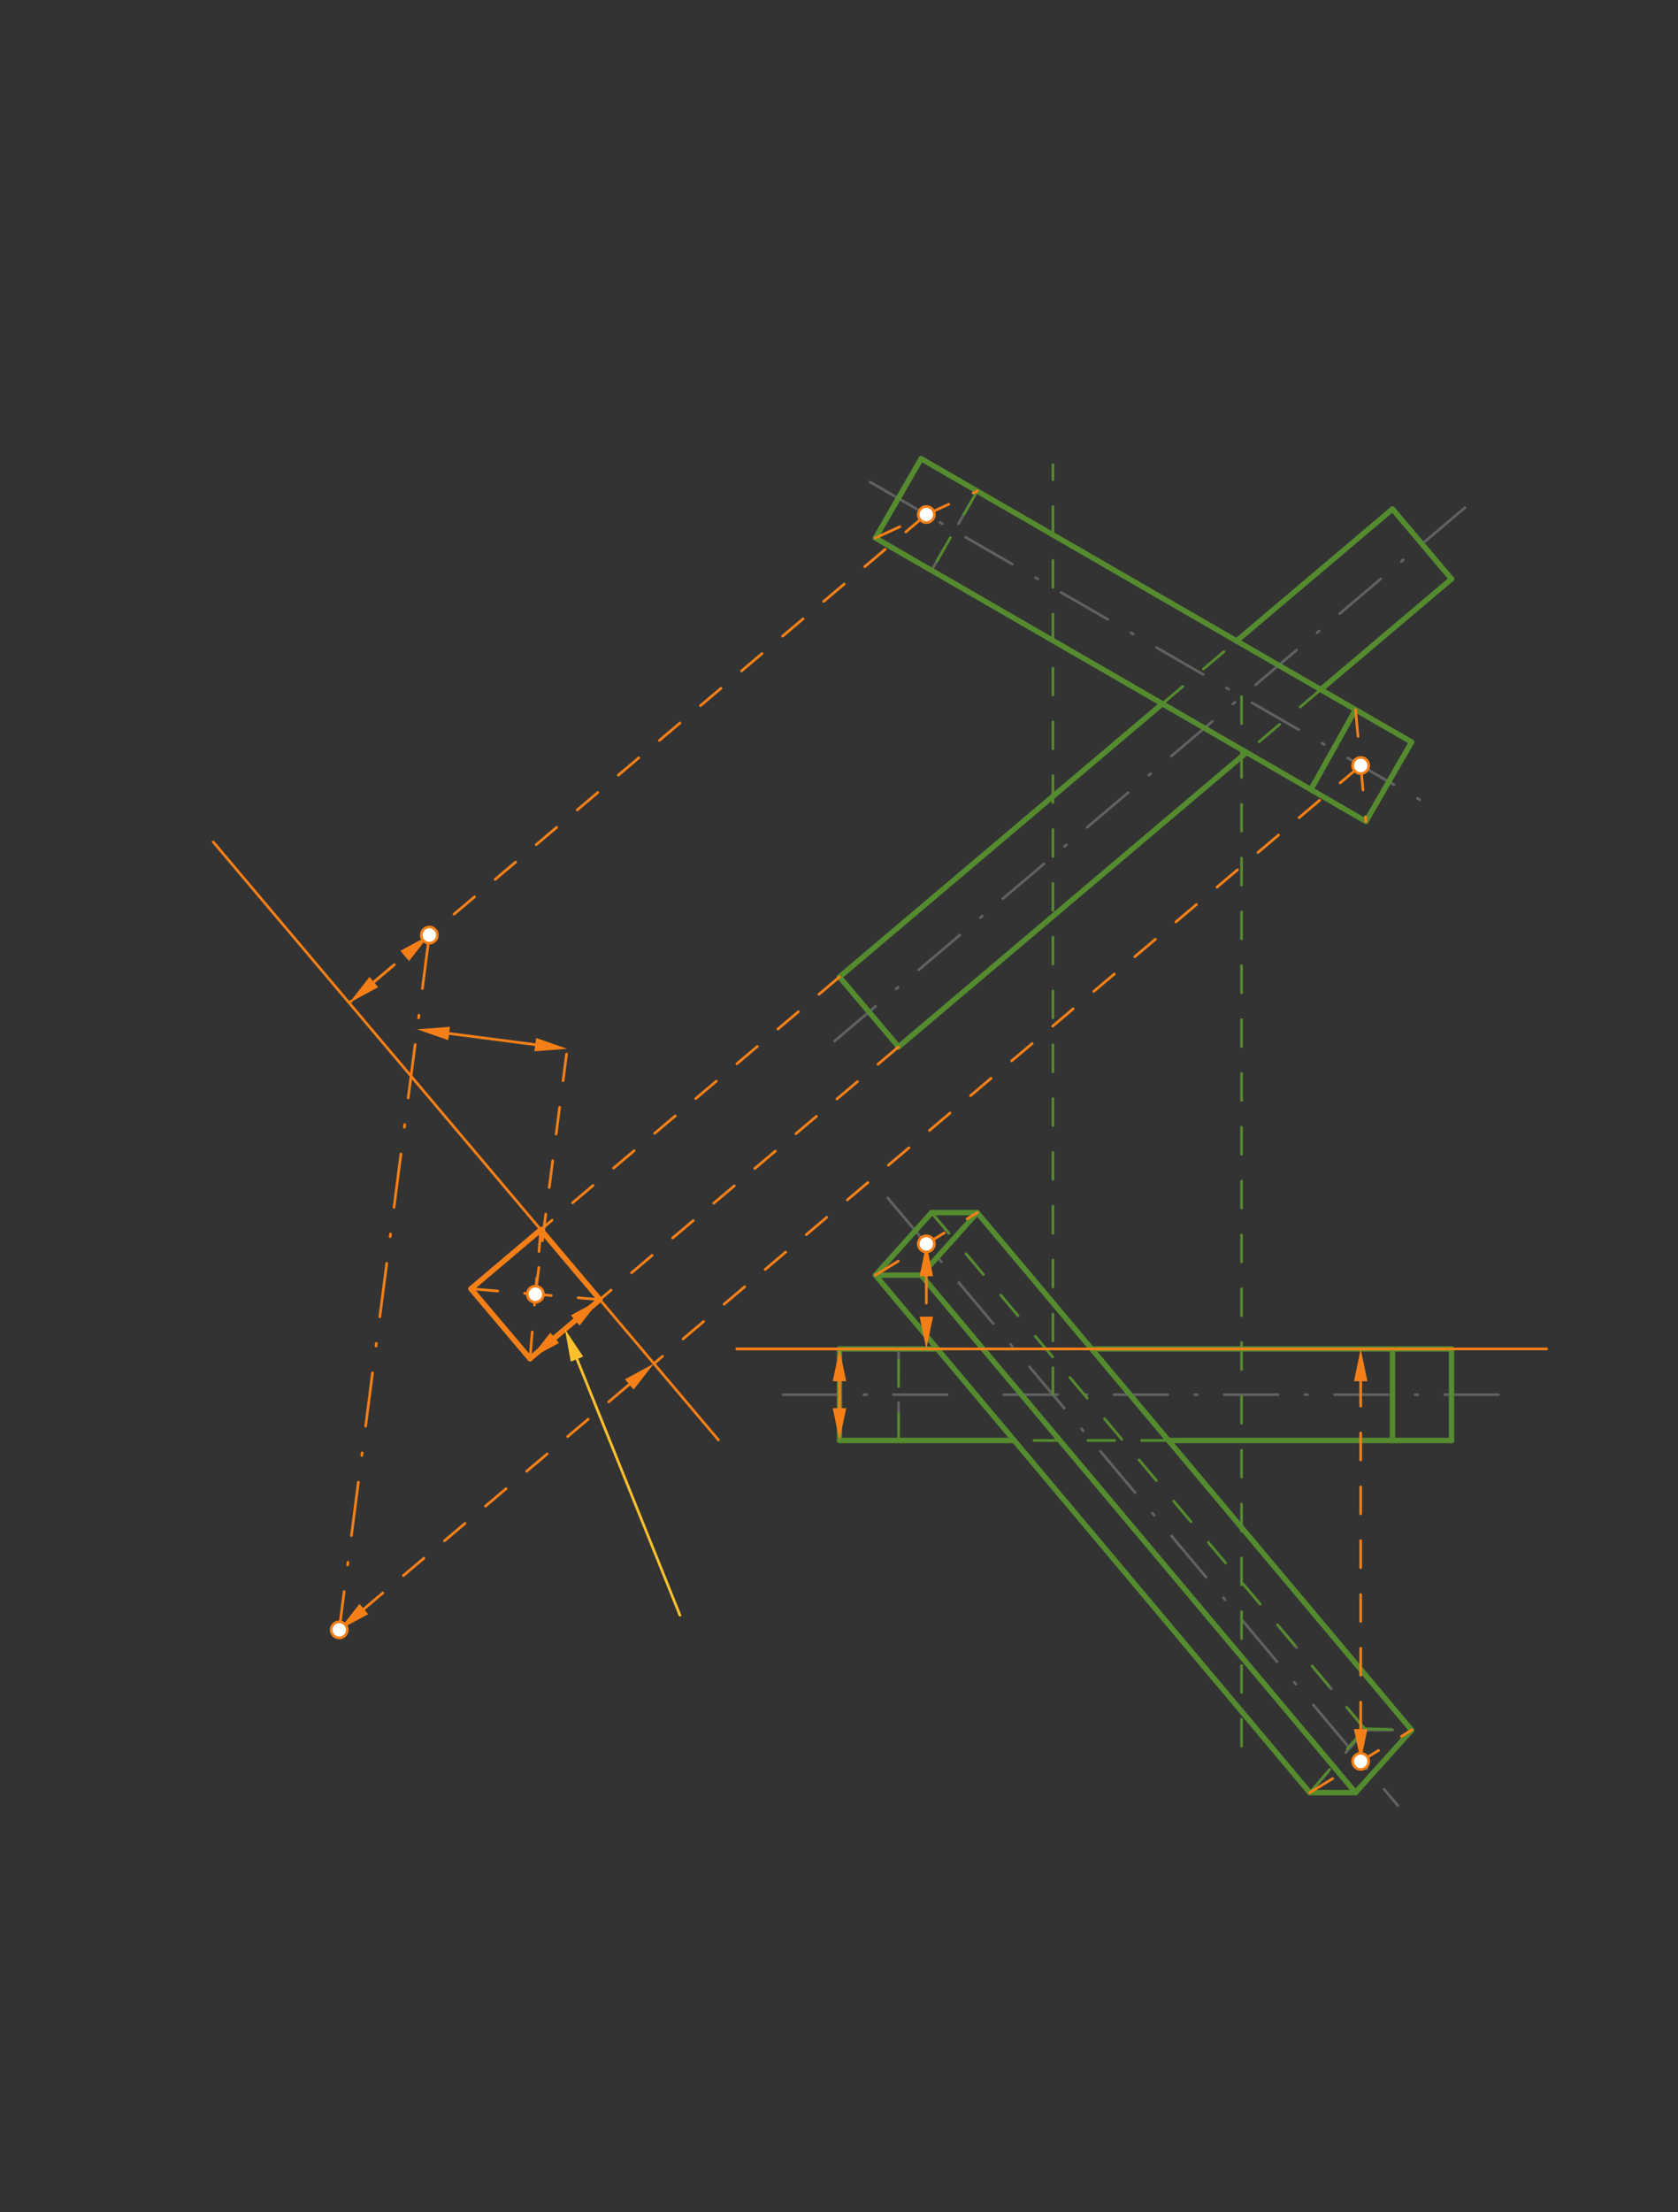 <svg xmlns="http://www.w3.org/2000/svg" class="svg--816" height="100%" preserveAspectRatio="xMidYMid meet" viewBox="0 0 624 822" width="100%"><rect x="0" y="0" width="624" height="822" fill="#333333" stroke="none"/><defs><marker id="marker-arrow" markerHeight="16" markerUnits="userSpaceOnUse" markerWidth="24" orient="auto-start-reverse" refX="24" refY="4" viewBox="0 0 24 8"><path d="M 0 0 L 24 4 L 0 8 z" stroke="inherit"></path></marker></defs><g class="aux-layer--949"></g><g class="main-layer--75a"><g class="element--733"><line stroke="#616161" stroke-dasharray="none" stroke-linecap="round" stroke-width="1" x1="342.547" x2="325.539" y1="170.442" y2="199.9"></line></g><g class="element--733"><line stroke="#616161" stroke-dasharray="none" stroke-linecap="round" stroke-width="1" x1="524.945" x2="507.937" y1="275.749" y2="305.207"></line></g><g class="element--733"><line stroke="#616161" stroke-dasharray="none" stroke-linecap="round" stroke-width="1" x1="517.82" x2="539.782" y1="189.148" y2="215.124"></line></g><g class="element--733"><line stroke="#616161" stroke-dasharray="none" stroke-linecap="round" stroke-width="1" x1="312.179" x2="334.141" y1="363.015" y2="388.991"></line></g><g class="element--733"><line stroke="#616161" stroke-dasharray="none" stroke-linecap="round" stroke-width="1" x1="312.179" x2="312.179" y1="501.234" y2="535.25"></line></g><g class="element--733"><line stroke="#616161" stroke-dasharray="none" stroke-linecap="round" stroke-width="1" x1="539.782" x2="539.782" y1="501.234" y2="535.25"></line></g><g class="element--733"><line stroke="#616161" stroke-dasharray="none" stroke-linecap="round" stroke-width="1" x1="325.539" x2="342.547" y1="473.821" y2="473.821"></line></g><g class="element--733"><line stroke="#616161" stroke-dasharray="none" stroke-linecap="round" stroke-width="1" x1="342.547" x2="363.414" y1="473.821" y2="450.598"></line></g><g class="element--733"><line stroke="#616161" stroke-dasharray="none" stroke-linecap="round" stroke-width="1" x1="363.414" x2="346.406" y1="450.598" y2="450.598"></line></g><g class="element--733"><line stroke="#616161" stroke-dasharray="none" stroke-linecap="round" stroke-width="1" x1="346.406" x2="325.539" y1="450.598" y2="473.821"></line></g><g class="element--733"><line stroke="#616161" stroke-dasharray="none" stroke-linecap="round" stroke-width="1" x1="487.07" x2="504.078" y1="666.098" y2="666.098"></line></g><g class="element--733"><line stroke="#616161" stroke-dasharray="none" stroke-linecap="round" stroke-width="1" x1="504.078" x2="524.945" y1="666.098" y2="642.875"></line></g><g class="element--733"><line stroke="#616161" stroke-dasharray="10" stroke-linecap="round" stroke-width="1" x1="487.07" x2="507.937" y1="666.098" y2="642.875"></line></g><g class="element--733"><line stroke="#616161" stroke-dasharray="10" stroke-linecap="round" stroke-width="1" x1="507.937" x2="524.945" y1="642.875" y2="642.875"></line></g><g class="element--733"><line stroke="#616161" stroke-dasharray="none" stroke-linecap="round" stroke-width="1" x1="504.078" x2="487.07" y1="263.701" y2="293.16"></line></g><g class="element--733"><line stroke="#616161" stroke-dasharray="10" stroke-linecap="round" stroke-width="1" x1="346.406" x2="363.414" y1="211.947" y2="182.489"></line></g><g class="element--733"><line stroke="#616161" stroke-dasharray="none" stroke-linecap="round" stroke-width="1" x1="342.547" x2="401.464" y1="170.442" y2="204.457"></line></g><g class="element--733"><line stroke="#616161" stroke-dasharray="none" stroke-linecap="round" stroke-width="1" x1="325.539" x2="384.456" y1="199.9" y2="233.916"></line></g><g class="element--733"><line stroke="#616161" stroke-dasharray="none" stroke-linecap="round" stroke-width="1" x1="524.945" x2="497.941" y1="275.749" y2="260.158"></line></g><g class="element--733"><line stroke="#616161" stroke-dasharray="none" stroke-linecap="round" stroke-width="1" x1="507.937" x2="480.933" y1="305.207" y2="289.617"></line></g><g class="element--733"><line stroke="#616161" stroke-dasharray="20, 10, 1, 10" stroke-linecap="round" stroke-width="1" x1="323.576" x2="530.397" y1="179.127" y2="298.536"></line></g><g class="element--733"><line stroke="#616161" stroke-dasharray="none" stroke-linecap="round" stroke-width="1" x1="312.179" x2="364.13" y1="363.015" y2="319.091"></line></g><g class="element--733"><line stroke="#616161" stroke-dasharray="none" stroke-linecap="round" stroke-width="1" x1="334.141" x2="386.092" y1="388.991" y2="345.066"></line></g><g class="element--733"><line stroke="#616161" stroke-dasharray="none" stroke-linecap="round" stroke-width="1" x1="517.82" x2="485.35" y1="189.148" y2="216.601"></line></g><g class="element--733"><line stroke="#616161" stroke-dasharray="none" stroke-linecap="round" stroke-width="1" x1="539.782" x2="507.312" y1="215.124" y2="242.577"></line></g><g class="element--733"><line stroke="#616161" stroke-dasharray="20, 10, 1, 10" stroke-linecap="round" stroke-width="1" x1="310.334" x2="547.64" y1="386.847" y2="186.208"></line></g><g class="element--733"><line stroke="#616161" stroke-dasharray="none" stroke-linecap="round" stroke-width="1" x1="363.414" x2="379.824" y1="450.598" y2="470.132"></line></g><g class="element--733"><line stroke="#616161" stroke-dasharray="none" stroke-linecap="round" stroke-width="1" x1="342.547" x2="358.957" y1="473.821" y2="493.355"></line></g><g class="element--733"><line stroke="#616161" stroke-dasharray="none" stroke-linecap="round" stroke-width="1" x1="325.539" x2="341.949" y1="473.821" y2="493.355"></line></g><g class="element--733"><line stroke="#616161" stroke-dasharray="10" stroke-linecap="round" stroke-width="1" x1="346.406" x2="362.816" y1="450.598" y2="470.132"></line></g><g class="element--733"><line stroke="#616161" stroke-dasharray="none" stroke-linecap="round" stroke-width="1" x1="524.945" x2="486.654" y1="642.875" y2="597.297"></line></g><g class="element--733"><line stroke="#616161" stroke-dasharray="none" stroke-linecap="round" stroke-width="1" x1="504.078" x2="465.788" y1="666.098" y2="620.52"></line></g><g class="element--733"><line stroke="#616161" stroke-dasharray="none" stroke-linecap="round" stroke-width="1" x1="487.07" x2="448.78" y1="666.098" y2="620.52"></line></g><g class="element--733"><line stroke="#616161" stroke-dasharray="10" stroke-linecap="round" stroke-width="1" x1="507.937" x2="469.646" y1="642.875" y2="597.297"></line></g><g class="element--733"><line stroke="#616161" stroke-dasharray="20, 10, 1, 10" stroke-linecap="round" stroke-width="1" x1="330.142" x2="519.824" y1="445.147" y2="670.934"></line></g><g class="element--733"><line stroke="#616161" stroke-dasharray="none" stroke-linecap="round" stroke-width="1" x1="312.179" x2="340.525" y1="501.234" y2="501.234"></line></g><g class="element--733"><line stroke="#616161" stroke-dasharray="none" stroke-linecap="round" stroke-width="1" x1="312.179" x2="340.525" y1="535.25" y2="535.25"></line></g><g class="element--733"><line stroke="#616161" stroke-dasharray="none" stroke-linecap="round" stroke-width="1" x1="539.782" x2="483.089" y1="501.234" y2="501.234"></line></g><g class="element--733"><line stroke="#616161" stroke-dasharray="none" stroke-linecap="round" stroke-width="1" x1="539.782" x2="483.089" y1="535.25" y2="535.25"></line></g><g class="element--733"><line stroke="#616161" stroke-dasharray="none" stroke-linecap="round" stroke-width="1" x1="517.82" x2="517.82" y1="501.234" y2="535.25"></line></g><g class="element--733"><line stroke="#616161" stroke-dasharray="10" stroke-linecap="round" stroke-width="1" x1="334.141" x2="334.141" y1="501.234" y2="535.25"></line></g><g class="element--733"><line stroke="#616161" stroke-dasharray="20, 10, 1, 10" stroke-linecap="round" stroke-width="1" x1="291.25" x2="560.25" y1="518.242" y2="518.242"></line></g><g class="element--733"><line stroke="#558B2F" stroke-dasharray="10" stroke-linecap="round" stroke-width="1" x1="461.697" x2="461.697" y1="258.872" y2="655.542"></line></g><g class="element--733"><line stroke="#558B2F" stroke-dasharray="none" stroke-linecap="round" stroke-width="2" x1="342.547" x2="524.945" y1="170.442" y2="275.749"></line></g><g class="element--733"><line stroke="#558B2F" stroke-dasharray="none" stroke-linecap="round" stroke-width="2" x1="325.539" x2="507.937" y1="199.9" y2="305.207"></line></g><g class="element--733"><line stroke="#558B2F" stroke-dasharray="none" stroke-linecap="round" stroke-width="2" x1="507.937" x2="524.945" y1="305.207" y2="275.749"></line></g><g class="element--733"><line stroke="#558B2F" stroke-dasharray="none" stroke-linecap="round" stroke-width="2" x1="504.078" x2="487.478" y1="263.701" y2="293.396"></line></g><g class="element--733"><line stroke="#558B2F" stroke-dasharray="none" stroke-linecap="round" stroke-width="2" x1="325.539" x2="342.547" y1="199.9" y2="170.442"></line></g><g class="element--733"><line stroke="#558B2F" stroke-dasharray="10" stroke-linecap="round" stroke-width="1" x1="363.414" x2="346.406" y1="182.489" y2="211.947"></line></g><g class="element--733"><line stroke="#558B2F" stroke-dasharray="none" stroke-linecap="round" stroke-width="2" x1="312.179" x2="432.241" y1="363.015" y2="261.504"></line></g><g class="element--733"><line stroke="#558B2F" stroke-dasharray="10" stroke-linecap="round" stroke-width="1" x1="432.241" x2="459.846" y1="261.504" y2="238.164"></line></g><g class="element--733"><line stroke="#558B2F" stroke-dasharray="none" stroke-linecap="round" stroke-width="2" x1="459.846" x2="517.82" y1="238.164" y2="189.148"></line></g><g class="element--733"><line stroke="#558B2F" stroke-dasharray="none" stroke-linecap="round" stroke-width="2" x1="517.82" x2="539.782" y1="189.148" y2="215.124"></line></g><g class="element--733"><line stroke="#558B2F" stroke-dasharray="none" stroke-linecap="round" stroke-width="2" x1="539.782" x2="491.153" y1="215.124" y2="256.239"></line></g><g class="element--733"><line stroke="#558B2F" stroke-dasharray="10" stroke-linecap="round" stroke-width="1" x1="491.153" x2="463.547" y1="256.239" y2="279.579"></line></g><g class="element--733"><line stroke="#558B2F" stroke-dasharray="none" stroke-linecap="round" stroke-width="2" x1="463.547" x2="334.141" y1="279.579" y2="388.991"></line></g><g class="element--733"><line stroke="#558B2F" stroke-dasharray="none" stroke-linecap="round" stroke-width="2" x1="334.141" x2="312.179" y1="388.991" y2="363.015"></line></g><g class="element--733"><line stroke="#558B2F" stroke-dasharray="10" stroke-linecap="round" stroke-width="1" x1="391.549" x2="391.549" y1="518.242" y2="172.656"></line></g><g class="element--733"><line stroke="#558B2F" stroke-dasharray="none" stroke-linecap="round" stroke-width="2" x1="363.414" x2="524.945" y1="450.598" y2="642.875"></line></g><g class="element--733"><line stroke="#558B2F" stroke-dasharray="none" stroke-linecap="round" stroke-width="2" x1="342.547" x2="504.078" y1="473.821" y2="666.098"></line></g><g class="element--733"><line stroke="#558B2F" stroke-dasharray="none" stroke-linecap="round" stroke-width="2" x1="325.539" x2="487.07" y1="473.821" y2="666.098"></line></g><g class="element--733"><line stroke="#558B2F" stroke-dasharray="none" stroke-linecap="round" stroke-width="2" x1="487.07" x2="504.078" y1="666.098" y2="666.098"></line></g><g class="element--733"><line stroke="#558B2F" stroke-dasharray="none" stroke-linecap="round" stroke-width="2" x1="504.078" x2="524.945" y1="666.098" y2="642.875"></line></g><g class="element--733"><line stroke="#558B2F" stroke-dasharray="none" stroke-linecap="round" stroke-width="2" x1="325.539" x2="342.547" y1="473.821" y2="473.821"></line></g><g class="element--733"><line stroke="#558B2F" stroke-dasharray="none" stroke-linecap="round" stroke-width="2" x1="342.547" x2="363.414" y1="473.821" y2="450.598"></line></g><g class="element--733"><line stroke="#558B2F" stroke-dasharray="none" stroke-linecap="round" stroke-width="2" x1="363.414" x2="346.406" y1="450.598" y2="450.598"></line></g><g class="element--733"><line stroke="#558B2F" stroke-dasharray="none" stroke-linecap="round" stroke-width="2" x1="346.406" x2="325.539" y1="450.598" y2="473.821"></line></g><g class="element--733"><line stroke="#558B2F" stroke-dasharray="10" stroke-linecap="round" stroke-width="1" x1="346.406" x2="507.937" y1="450.598" y2="642.875"></line></g><g class="element--733"><line stroke="#558B2F" stroke-dasharray="10" stroke-linecap="round" stroke-width="1" x1="507.487" x2="524.945" y1="642.34" y2="642.875"></line></g><g class="element--733"><line stroke="#558B2F" stroke-dasharray="10" stroke-linecap="round" stroke-width="1" x1="507.487" x2="487.07" y1="642.34" y2="666.098"></line></g><g class="element--733"><line stroke="#558B2F" stroke-dasharray="none" stroke-linecap="round" stroke-width="2" x1="312.179" x2="348.569" y1="501.234" y2="501.234"></line></g><g class="element--733"><line stroke="#558B2F" stroke-dasharray="10" stroke-linecap="round" stroke-width="1" x1="348.569" x2="405.952" y1="501.234" y2="501.234"></line></g><g class="element--733"><line stroke="#558B2F" stroke-dasharray="none" stroke-linecap="round" stroke-width="2" x1="405.952" x2="539.782" y1="501.234" y2="501.234"></line></g><g class="element--733"><line stroke="#558B2F" stroke-dasharray="none" stroke-linecap="round" stroke-width="2" x1="539.782" x2="539.782" y1="501.234" y2="535.25"></line></g><g class="element--733"><line stroke="#558B2F" stroke-dasharray="none" stroke-linecap="round" stroke-width="2" x1="539.782" x2="434.529" y1="535.25" y2="535.25"></line></g><g class="element--733"><line stroke="#558B2F" stroke-dasharray="10" stroke-linecap="round" stroke-width="1" x1="434.529" x2="377.145" y1="535.25" y2="535.25"></line></g><g class="element--733"><line stroke="#558B2F" stroke-dasharray="none" stroke-linecap="round" stroke-width="2" x1="377.145" x2="312.179" y1="535.25" y2="535.25"></line></g><g class="element--733"><line stroke="#558B2F" stroke-dasharray="none" stroke-linecap="round" stroke-width="2" x1="312.179" x2="312.179" y1="535.25" y2="501.234"></line></g><g class="element--733"><line stroke="#558B2F" stroke-dasharray="none" stroke-linecap="round" stroke-width="2" x1="517.82" x2="517.82" y1="535.25" y2="501.234"></line></g><g class="element--733"><line stroke="#558B2F" stroke-dasharray="10" stroke-linecap="round" stroke-width="1" x1="334.141" x2="334.141" y1="535.25" y2="501.234"></line></g><g class="element--733"><line stroke="#F57F17" stroke-dasharray="none" stroke-linecap="round" stroke-width="1" x1="312.179" x2="274" y1="501.234" y2="501.234"></line></g><g class="element--733"><line stroke="#F57F17" stroke-dasharray="none" stroke-linecap="round" stroke-width="1" x1="274" x2="575.143" y1="501.234" y2="501.234"></line></g><g class="element--733"><line stroke="#F57F17" stroke-dasharray="none" stroke-linecap="round" stroke-width="1" x1="267.143" x2="79.289" y1="535.036" y2="312.851"></line></g><g class="element--733"><line stroke="#F57F17" stroke-dasharray="10" stroke-linecap="round" stroke-width="1" x1="312.179" x2="201.103" y1="363.015" y2="456.927"></line></g><g class="element--733"><line stroke="#F57F17" stroke-dasharray="10" stroke-linecap="round" stroke-width="1" x1="334.141" x2="223.065" y1="388.991" y2="482.903"></line></g><g class="element--733"><line stroke="#F57F17" stroke-dasharray="10" stroke-linecap="round" stroke-width="1" x1="312.179" x2="312.179" y1="513.234" y2="523.25"></line><path d="M312.179,501.234 l12,2.5 l0,-5 z" fill="#F57F17" stroke="#F57F17" stroke-width="0" transform="rotate(90, 312.179, 501.234)"></path><path d="M312.179,535.25 l12,2.5 l0,-5 z" fill="#F57F17" stroke="#F57F17" stroke-width="0" transform="rotate(270, 312.179, 535.25)"></path></g><g class="element--733"><line stroke="#F57F17" stroke-dasharray="10" stroke-linecap="round" stroke-width="1" x1="213.902" x2="206.253" y1="490.651" y2="497.117"></line><path d="M223.065,482.903 l12,2.5 l0,-5 z" fill="#F57F17" stroke="#F57F17" stroke-width="0" transform="rotate(139.786, 223.065, 482.903)"></path><path d="M197.09,504.865 l12,2.5 l0,-5 z" fill="#F57F17" stroke="#F57F17" stroke-width="0" transform="rotate(319.786, 197.09, 504.865)"></path></g><g class="element--733"><line stroke="#F57F17" stroke-dasharray="none" stroke-linecap="round" stroke-width="2" x1="223.065" x2="197.09" y1="482.903" y2="504.865"></line></g><g class="element--733"><line stroke="#F57F17" stroke-dasharray="none" stroke-linecap="round" stroke-width="2" x1="197.09" x2="175.128" y1="504.865" y2="478.889"></line></g><g class="element--733"><line stroke="#F57F17" stroke-dasharray="none" stroke-linecap="round" stroke-width="2" x1="175.128" x2="201.103" y1="478.889" y2="456.927"></line></g><g class="element--733"><line stroke="#F57F17" stroke-dasharray="none" stroke-linecap="round" stroke-width="2" x1="201.103" x2="223.065" y1="456.927" y2="482.903"></line></g><g class="element--733"><line stroke="#FBC02D" stroke-dasharray="none" stroke-linecap="round" stroke-width="1" x1="214.558" x2="252.857" y1="505.016" y2="600.179"></line><path d="M210.078,493.884 l12,2.5 l0,-5 z" fill="#FBC02D" stroke="#FBC02D" stroke-width="0" transform="rotate(68.077, 210.078, 493.884)"></path></g><g class="element--733"><line stroke="#F57F17" stroke-dasharray="10" stroke-linecap="round" stroke-width="1" x1="197.09" x2="201.103" y1="504.865" y2="456.927"></line></g><g class="element--733"><line stroke="#F57F17" stroke-dasharray="10" stroke-linecap="round" stroke-width="1" x1="175.128" x2="223.065" y1="478.889" y2="482.903"></line></g><g class="element--733"><line stroke="#F57F17" stroke-dasharray="10" stroke-linecap="round" stroke-width="1" x1="487.07" x2="524.945" y1="666.098" y2="642.875"></line></g><g class="element--733"><line stroke="#F57F17" stroke-dasharray="10" stroke-linecap="round" stroke-width="1" x1="504.078" x2="507.937" y1="263.701" y2="305.207"></line></g><g class="element--733"><line stroke="#F57F17" stroke-dasharray="10" stroke-linecap="round" stroke-width="1" x1="506.007" x2="243.169" y1="284.454" y2="506.68"></line></g><g class="element--733"><line stroke="#F57F17" stroke-dasharray="10" stroke-linecap="round" stroke-width="1" x1="506.007" x2="506.007" y1="642.487" y2="513.234"></line><path d="M506.007,654.487 l12,2.5 l0,-5 z" fill="#F57F17" stroke="#F57F17" stroke-width="0" transform="rotate(270, 506.007, 654.487)"></path><path d="M506.007,501.234 l12,2.5 l0,-5 z" fill="#F57F17" stroke="#F57F17" stroke-width="0" transform="rotate(90, 506.007, 501.234)"></path></g><g class="element--733"><line stroke="#F57F17" stroke-dasharray="10" stroke-linecap="round" stroke-width="1" x1="234.005" x2="135.303" y1="514.428" y2="597.879"></line><path d="M243.169,506.68 l12,2.5 l0,-5 z" fill="#F57F17" stroke="#F57F17" stroke-width="0" transform="rotate(139.786, 243.169, 506.68)"></path><path d="M126.14,605.627 l12,2.5 l0,-5 z" fill="#F57F17" stroke="#F57F17" stroke-width="0" transform="rotate(319.786, 126.14, 605.627)"></path></g><g class="element--733"><line stroke="#F57F17" stroke-dasharray="10" stroke-linecap="round" stroke-width="1" x1="325.539" x2="363.414" y1="473.821" y2="450.598"></line></g><g class="element--733"><line stroke="#F57F17" stroke-dasharray="10" stroke-linecap="round" stroke-width="1" x1="325.539" x2="363.414" y1="199.9" y2="182.489"></line></g><g class="element--733"><line stroke="#F57F17" stroke-dasharray="10" stroke-linecap="round" stroke-width="1" x1="344.477" x2="129.853" y1="191.194" y2="372.656"></line></g><g class="element--733"><line stroke="#F57F17" stroke-dasharray="10" stroke-linecap="round" stroke-width="1" x1="344.477" x2="344.477" y1="474.21" y2="489.234"></line><path d="M344.477,462.21 l12,2.5 l0,-5 z" fill="#F57F17" stroke="#F57F17" stroke-width="0" transform="rotate(90, 344.477, 462.21)"></path><path d="M344.477,501.234 l12,2.5 l0,-5 z" fill="#F57F17" stroke="#F57F17" stroke-width="0" transform="rotate(270, 344.477, 501.234)"></path></g><g class="element--733"><line stroke="#F57F17" stroke-dasharray="10" stroke-linecap="round" stroke-width="1" x1="139.017" x2="150.49" y1="364.908" y2="355.207"></line><path d="M129.853,372.656 l12,2.5 l0,-5 z" fill="#F57F17" stroke="#F57F17" stroke-width="0" transform="rotate(319.786, 129.853, 372.656)"></path><path d="M159.653,347.46 l12,2.5 l0,-5 z" fill="#F57F17" stroke="#F57F17" stroke-width="0" transform="rotate(139.786, 159.653, 347.46)"></path></g><g class="element--733"><line stroke="#F57F17" stroke-dasharray="20, 10, 1, 10" stroke-linecap="round" stroke-width="1" x1="159.653" x2="126.14" y1="347.46" y2="605.627"></line></g><g class="element--733"><line stroke="#F57F17" stroke-dasharray="10" stroke-linecap="round" stroke-width="1" x1="199.097" x2="210.933" y1="480.896" y2="389.717"></line></g><g class="element--733"><line stroke="#F57F17" stroke-dasharray="none" stroke-linecap="round" stroke-width="1" x1="199.033" x2="167.009" y1="388.172" y2="384.015"></line><path d="M210.933,389.717 l12,2.5 l0,-5 z" fill="#F57F17" stroke="#F57F17" stroke-width="0" transform="rotate(187.396, 210.933, 389.717)"></path><path d="M155.109,382.47 l12,2.5 l0,-5 z" fill="#F57F17" stroke="#F57F17" stroke-width="0" transform="rotate(7.396, 155.109, 382.47)"></path></g><g class="element--733"><circle cx="199.097" cy="480.896" r="3" stroke="#F57F17" stroke-width="1" fill="#ffffff"></circle>}</g><g class="element--733"><circle cx="506.007" cy="654.487" r="3" stroke="#F57F17" stroke-width="1" fill="#ffffff"></circle>}</g><g class="element--733"><circle cx="506.007" cy="284.454" r="3" stroke="#F57F17" stroke-width="1" fill="#ffffff"></circle>}</g><g class="element--733"><circle cx="126.14" cy="605.627" r="3" stroke="#F57F17" stroke-width="1" fill="#ffffff"></circle>}</g><g class="element--733"><circle cx="344.477" cy="462.21" r="3" stroke="#F57F17" stroke-width="1" fill="#ffffff"></circle>}</g><g class="element--733"><circle cx="344.477" cy="191.194" r="3" stroke="#F57F17" stroke-width="1" fill="#ffffff"></circle>}</g><g class="element--733"><circle cx="159.653" cy="347.46" r="3" stroke="#F57F17" stroke-width="1" fill="#ffffff"></circle>}</g></g><g class="snaps-layer--ac6"></g><g class="temp-layer--52d"></g></svg>